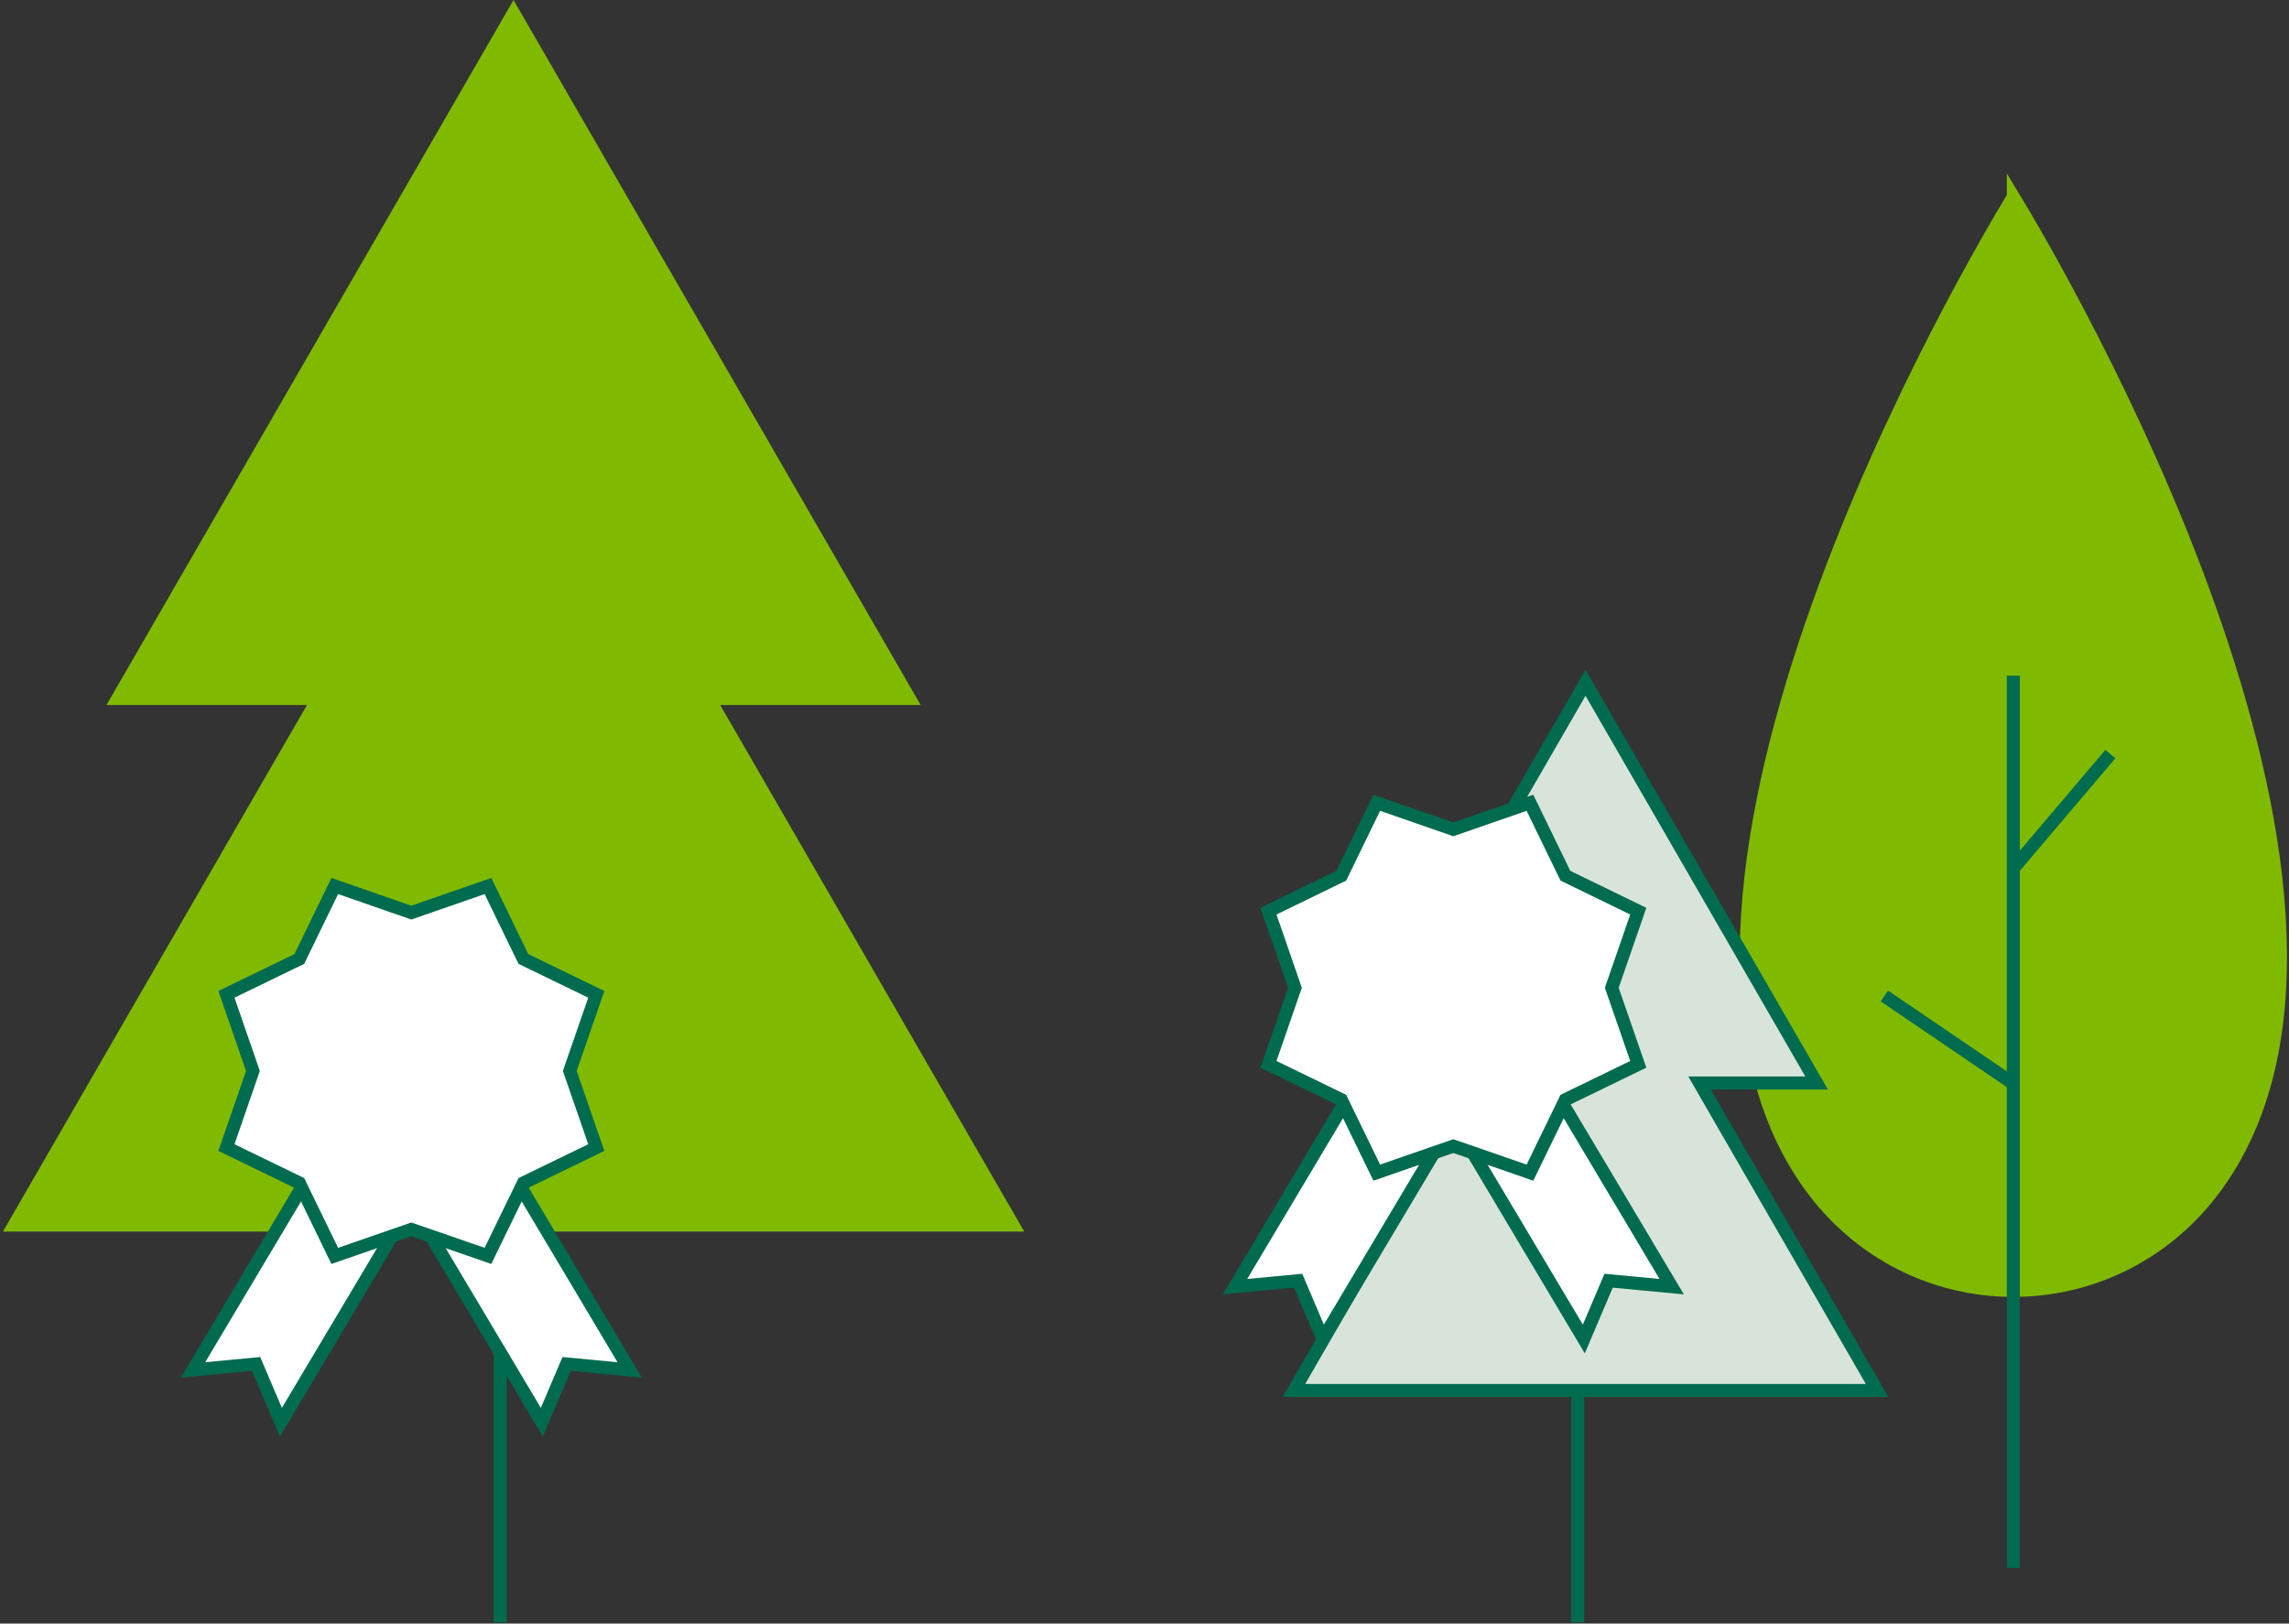 <svg width="351" height="249" viewBox="0 0 351 249" fill="none" xmlns="http://www.w3.org/2000/svg">
<rect x="0" y="0" width="351" height="249" fill="#333333" stroke="none"/>
<path d="M155.329 187.884L108.705 107.131H139.448L78.746 2L18.057 107.131H48.8L2.176 187.884H155.329Z" fill="#7FBA00" stroke="#7FBA00" stroke-width="2" stroke-miterlimit="10"/>
<path d="M76.706 187.529V248.859" stroke="#006B4E" stroke-width="2" stroke-miterlimit="10"/>
<path d="M308.731 30.183C302.627 40.248 245.441 136.934 277.426 181.65C292.928 203.322 324.508 203.322 340.023 181.65C372.021 136.947 314.849 40.248 308.731 30.17V30.183Z" fill="#7FBA00" stroke="#7FBA00" stroke-width="2" stroke-miterlimit="10"/>
<path d="M308.73 103.629V240.47" stroke="#006B4E" stroke-width="2" stroke-miterlimit="10"/>
<path d="M308.731 166.2L288.954 152.75" stroke="#006B4E" stroke-width="2" stroke-miterlimit="10"/>
<path d="M308.73 133.183L323.605 115.654" stroke="#006B4E" stroke-width="2" stroke-miterlimit="10"/>
<path d="M287.843 213.255L260.616 166.095H278.563L243.127 104.713L207.679 166.095H225.625L198.411 213.255H287.843Z" fill="#D8E4DA" stroke="#006B4E" stroke-width="2" stroke-miterlimit="10"/>
<path d="M241.925 213.047V248.862" stroke="#006B4E" stroke-width="2" stroke-miterlimit="10"/>
<path d="M79.908 182.158L96.561 210.104L86.888 209.189L83.085 218.13L66.079 189.583" fill="white"/>
<path d="M79.908 182.158L96.561 210.104L86.888 209.189L83.085 218.13L66.079 189.583" stroke="#006B4E" stroke-width="2" stroke-miterlimit="10"/>
<path d="M60.079 189.583L43.074 218.13L39.27 209.189L29.598 210.104L46.25 182.158" fill="white"/>
<path d="M60.079 189.583L43.074 218.13L39.27 209.189L29.598 210.104L46.25 182.158" stroke="#006B4E" stroke-width="2" stroke-miterlimit="10"/>
<path d="M87.371 164.251L91.436 176.002L80.26 181.426L79.907 182.158L74.823 192.615L66.078 189.583L63.072 188.55L60.079 189.583L51.334 192.615L46.249 182.158L45.897 181.426L34.721 176.002L38.786 164.251L34.721 152.5L45.897 147.076L51.334 135.887L63.072 139.965L74.823 135.887L80.26 147.076L91.436 152.5L87.371 164.251Z" fill="white" stroke="#006B4E" stroke-width="2" stroke-miterlimit="10"/>
<path d="M239.69 169.389L256.342 197.335L246.669 196.42L242.866 205.36L225.86 176.813" fill="white"/>
<path d="M239.69 169.389L256.342 197.335L246.669 196.42L242.866 205.36L225.86 176.813" stroke="#006B4E" stroke-width="2" stroke-miterlimit="10"/>
<path d="M219.861 176.813L202.855 205.36L199.052 196.42L189.379 197.335L206.031 169.389" fill="white"/>
<path d="M219.861 176.813L202.855 205.36L199.052 196.42L189.379 197.335L206.031 169.389" stroke="#006B4E" stroke-width="2" stroke-miterlimit="10"/>
<path d="M247.152 151.494L251.217 163.232L240.042 168.657L239.689 169.389L234.604 179.846L225.859 176.813L222.853 175.78L219.86 176.813L211.115 179.846L206.031 169.389L205.678 168.657L194.502 163.232L198.567 151.494L194.502 139.744L205.678 134.306L211.115 123.117L222.853 127.195L234.604 123.117L240.042 134.306L251.217 139.744L247.152 151.494Z" fill="white" stroke="#006B4E" stroke-width="2" stroke-miterlimit="10"/>
</svg>
